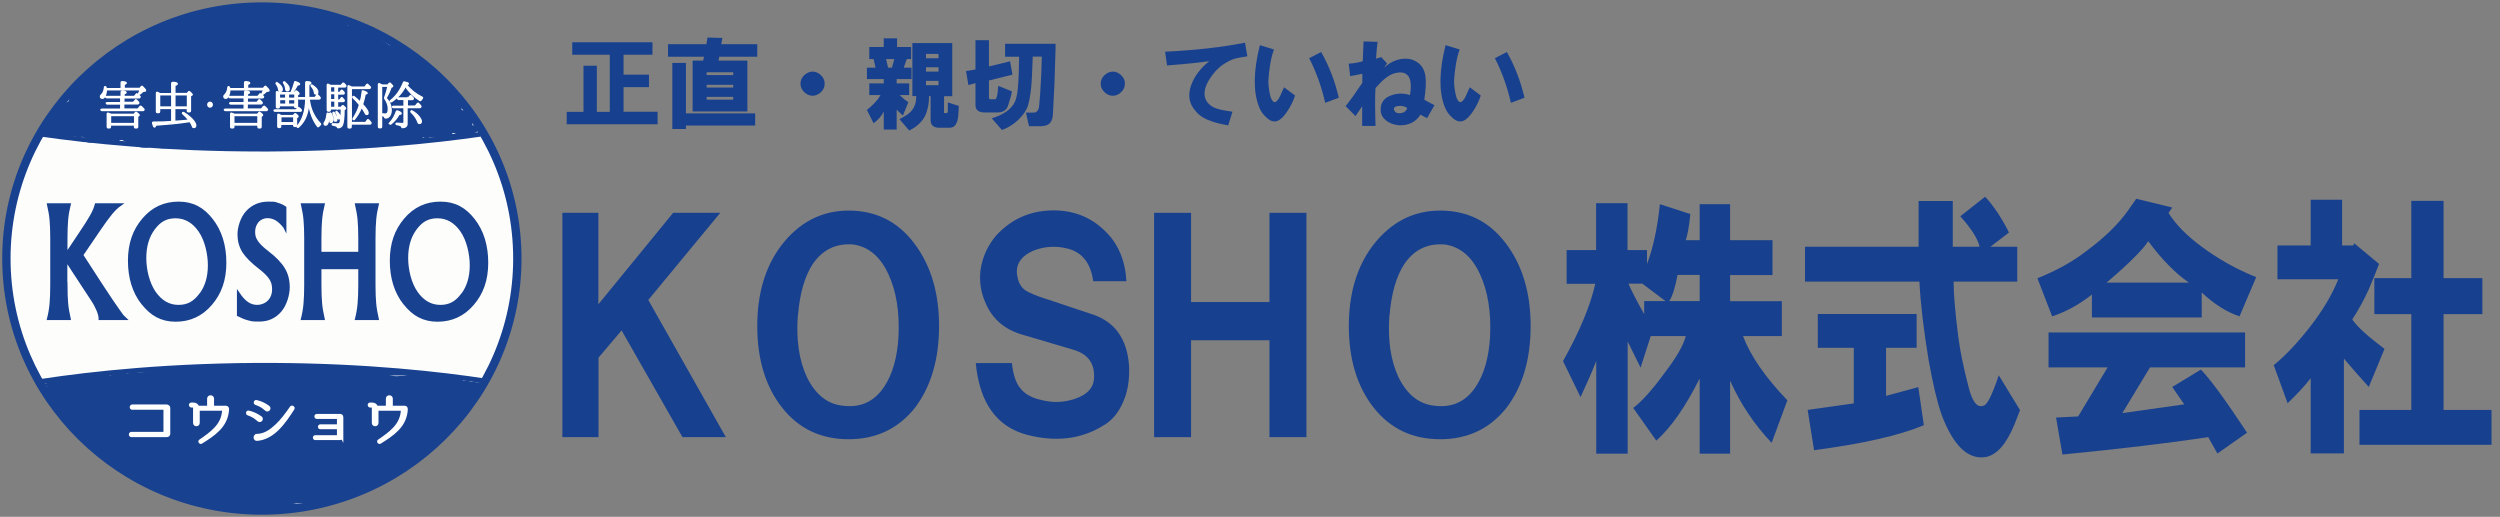 <?xml version="1.0" encoding="UTF-8"?> <svg xmlns="http://www.w3.org/2000/svg" id="_レイヤー_1" data-name="レイヤー_1" version="1.1" viewBox="0 0 1798.6 371.8"><rect x="0" y="0" width="1798.6" height="371.8" fill="#808080" stroke="none"/><defs><style> .st0, .st1, .st2 { fill: #fff; } .st0, .st3, .st2 { stroke-miterlimit: 10; } .st0, .st2 { stroke: #fff; } .st4 { fill: #17408f; } .st5 { fill: #fdfdfc; } .st6, .st3 { fill: #184190; } .st3 { stroke: #184190; stroke-width: 2.1px; } .st2 { stroke-width: 2px; } </style></defs><path class="st6" d="M-237.3-29.6h.8"></path><g><g><path class="st5" d="M372.2,186c0,100.1-82.3,181.3-183.8,181.3S4.6,286.2,4.6,186,86.9,4.7,188.4,4.7s183.8,81.2,183.8,181.3Z"></path><path class="st6" d="M188.4,370.3C85.4,370.3,1.6,287.6,1.6,186S85.4,1.7,188.4,1.7s186.8,82.7,186.8,184.3-83.8,184.3-186.8,184.3ZM188.4,7.7C88.7,7.7,7.6,87.7,7.6,186s81.1,178.3,180.8,178.3,180.8-80,180.8-178.3S288.1,7.7,188.4,7.7Z"></path></g><g><path class="st5" d="M30,96.6c26.1,3.8,84.6,11.1,163.3,10.7,72.5-.3,126.3-7,152.2-10.7"></path><path class="st6" d="M187.7,109c-69.3,0-124-5.8-158-10.7l.5-3.4c34.8,5.1,91.4,11,163.1,10.7,66.8-.3,119.5-6,152-10.7l.5,3.4c-32.6,4.7-85.4,10.4-152.4,10.7-1.9,0-3.7,0-5.6,0Z"></path></g><g><path class="st5" d="M30,274.3c26.5-4,85.9-11.8,165.9-11.4,73.6.3,128.3,7.4,154.6,11.4"></path><path class="st6" d="M350.2,276.1c-33-5-86.5-11.1-154.3-11.4-72.8-.3-130.2,6-165.6,11.4l-.5-3.5c35.5-5.4,93.1-11.8,166.2-11.5,68.1.3,121.8,6.4,154.9,11.5l-.5,3.5Z"></path></g><path class="st6" d="M332.4,79.2c-.2,0-.3,0-.5,0-.6-.5-1.3-1-2-1.3-7.6-3.6-10.9-8.8-15-16.6-3.9-7.4-8.5-13.3-14.4-18.8-3.4-3.2-7.4-2.6-10.3-.3-.7-.9-1.4-1.8-2.1-2.6-4.4-5.2-9.8-8.5-15.2-11.9,0-4.4-2.6-8.8-7.6-8.8s-2.3.3-3.2.7c-3.1-2.1-6.5-1.4-9,.6C225.4.6,186.2,2.8,155.7,9.4c-19.3,4.1-38.8,10.1-56.8,18.9-9.6,4.7-18.3,10.8-26.7,17.8-6.7,5.6-16.5,11.2-16.8,21.6,0,.7,0,1.4.2,2-3.8,2.2-7.7,4.1-11.8,5.6-1.3.5-2.3,1.2-3.1,2-8.3,2-7.7,17.7,1.8,17.7s1,0,1.5-.2c.5,0,1,.2,1.5.2h10.2c1.2,2.4,3.4,4.1,6.5,4.1s.4,0,.6,0c7.8,0,17.4-1.6,24.7,1.5,6.2,2.6,11.3,6.3,18.2,5.6,2-.2,3.5-1,4.7-2.3,1.3,1.6,3.1,2.7,5.6,2.7h111.8c2.7,0,4.7-1.3,6-3.2,1,.3,2.1.3,3.2,0,1,.6,2.1,1,3.4,1.1,4.3.3,8.5-.4,12.6-1.5,1.1,0,2.1-.3,3.2-.9,2-.6,4-1.2,6-1.7,2.5,2.9,6.2,3.1,9.6,1.4,3.3-1.6,7.5-.8,10.9-.7,4.2.1,8.4-.2,12.4-1.6.6-.2,1.1-.4,1.5-.7,1.1.6,2.2.9,3.5.9h1.2c1.1,0,2.1-.2,3-.8.5-.2.9-.4,1.3-.7,1,.5,2.1.8,3.4.8s.6,0,.9,0c.3,0,.6,0,.9,0,1.4,0,2.7-.4,3.7-1,1.2,1,2.8,1.7,4.7,1.7,3.3,0,5.6-1.9,6.7-4.5.8.3,1.6.5,2.3.6,1.1.8,2.5,1.3,4.1,1.3,10.2,0,10.2-17.9,0-17.9Z"></path><path class="st6" d="M336.9,274.7c-2.4,0-4.2.9-5.5,2.2-1.3-1.3-3.1-2.2-5.5-2.2s-1.9.1-2.7.4c-1.1-.6-2.4-1-4-1s-1.3,0-1.9.2c-1-2.8-3.4-5.1-7.3-5.1s-5.3,1.5-6.5,3.5c-.2,0-.4-.1-.7-.2-3.6-.8-7.2-.8-10.9-1-5.8-.3-11.4-1.4-17-2.9-1.2-1.2-2.9-2-5-2.2-2-.2-3.9-.3-5.9-.5-2.7-.2-4.8.9-6.1,2.6-2.2-.6-4.5-1-6.8-1.3-6.7-.7-13.6-.5-20.3-.6-15.3-.2-30.6-.2-46-.2-30.1.1-60.2.8-90.3,1.8-1.3,0-2.4.3-3.4.8-1.3-1.1-3-1.8-5.1-1.8-3.7,0-6,2-7.1,4.7-.8-.3-1.7-.4-2.6-.4s-.8,0-1.2,0c-.4,0-.8,0-1.2,0-.6,0-1.3,0-1.8.2-.6-.1-1.2-.2-1.8-.2-1.5,0-2.7.3-3.8.9-1.2-.9-2.8-1.5-4.7-1.5s-3.9.7-5.2,1.9c-1.3-1.1-3-1.9-5.2-1.9s-3.2.5-4.4,1.3c-3.4-.4-6.9.4-9.6,2.4-6.5,2.7-6.1,13.7,1.2,15.3,0,1.4.3,2.8,1.2,4.3,14,23.1,34.7,38.7,59.7,47.8,29,10.6,58.7,18.1,89.6,19.8,27.7,1.5,58.7.7,83.7-12.9,11.5-6.3,22.3-14.8,32.6-22.9,11.4-8.9,21.6-18.7,30-30.6,1.2-1.6,1.6-3.3,1.4-4.7,10.2-.1,10.1-16.1-.1-16.1Z"></path><g><path class="st0" d="M87.2,63.6v-4.2c0-.4.2-.6.6-.6,2,.1,3,.4,3,.9s-.5.6-1.5,1v2.9h11.4l1-1.3c.3-.3.6-.3.8,0,1.5,1.4,2.2,2.3,2.2,2.8s-.2.4-.5.4l-1.3.2c-.7.7-1.4,1.3-2.2,1.9-.3.2-.5.2-.8,0-.2-.2-.3-.4,0-.7.4-.7.7-1.5.9-2.3h-24.3c0,1.7-.3,3-.8,4.2-.6,1.2-1.2,1.9-2,1.9s-1.4-.4-1.4-1.2.3-.8.8-1.4c1.2-1.2,1.9-3,2.1-5.2,0-.4.3-.6.6-.5.3,0,.4.2.5.6v.8h10.8ZM87.2,70.3h-10.4c-.3,0-.6-.1-.7-.4-.1-.3.1-.5.6-.5h10.5v-3.2c0-.4.2-.6.6-.6,1.9.1,2.9.4,2.9.9s-.5.6-1.5,1v1.9h7.5l1.4-1.7c.2-.3.5-.3.8,0,.6.5,1.2,1,1.7,1.6.3.2.3.5,0,.8-.1.1-.3.3-.6.3h-10.9v3.3h6.9l1.4-1.7c.2-.3.5-.3.8,0,.6.6,1.1,1.1,1.5,1.6.2.3.2.5,0,.8-.1.2-.3.3-.6.3h-10.1v3.8h10.2l1.6-1.9c.3-.3.5-.3.8,0,.6.6,1.2,1.2,1.8,1.8.3.3.3.5.1.8-.1.2-.3.3-.6.3h-29.5c-.3,0-.5-.1-.7-.4-.2-.3,0-.5.5-.5h13.7v-3.8h-9.7c-.3,0-.6-.1-.7-.4-.1-.3.1-.5.5-.5h9.9v-3.3ZM96.5,82.2l1-1.2c.2-.3.5-.3.8,0,1.2.9,1.8,1.5,1.8,1.8s-.1.3-.3.4l-.8.6v7.6c0,.4-.2.6-.6.6h-1c-.4,0-.6-.2-.6-.6v-1.5h-17.4v1.5c0,.4-.2.6-.6.6h-1c-.4,0-.6-.2-.6-.6v-9.5c0-.4.3-.6.7-.4.6.2,1.3.5,2.1.8h16.5ZM79.5,83.1v5.8h17.4v-5.8h-17.4Z"></path><path class="st0" d="M123.6,67.3v-7.4c0-.4.2-.6.6-.6,2.2,0,3.3.4,3.3,1s-.6.7-1.7,1.1v5.9h8.8l1.1-1.2c.2-.3.5-.3.8,0,1.2,1,1.8,1.7,1.8,1.9s-.1.3-.3.4l-1,.6v10.8c0,.4-.2.6-.6.6h-1c-.4,0-.6-.2-.6-.6v-1.8h-9.1v9.3c3-.2,6.4-.4,10.2-.8-1.1-1.5-2.6-3.1-4.4-4.7-.3-.2-.3-.5,0-.8.1-.1.4-.1.7,0,3.1,1.9,5.5,3.9,7.1,6,1,1.3,1.5,2.4,1.5,3.3s-.4,1.4-1.3,1.4-.8-.3-1-.8c-.4-1.1-1-2.2-1.8-3.5l-1.3.2c-7.7,1.2-15.5,1.8-23.4,2.4-.3.9-.5,1.4-.8,1.4-.5,0-.9-1-1.4-2.8,0-.4.1-.7.6-.7,4.7,0,8.4-.1,11.1-.3l2.1-.2v-9.4h-8.8v2.4c0,.4-.2.6-.6.6h-1c-.4,0-.6-.2-.6-.6v-13.5c0-.4.3-.6.7-.4.6.3,1.2.6,1.8.9h8.5ZM123.6,68.2h-8.8v8.8h8.8v-8.8ZM125.8,68.2v8.8h9.1v-8.8h-9.1Z"></path><path class="st0" d="M176,63.6v-4.2c0-.4.2-.6.6-.6,2,.1,3,.4,3,.9s-.5.6-1.5,1v2.9h11.4l1-1.3c.3-.3.6-.3.8,0,1.5,1.4,2.2,2.3,2.2,2.8s-.2.4-.5.4l-1.3.2c-.7.7-1.4,1.3-2.2,1.9-.3.2-.5.2-.8,0-.2-.2-.3-.4,0-.7.4-.7.7-1.5.9-2.3h-24.3c0,1.7-.3,3-.8,4.2-.6,1.2-1.2,1.9-2,1.9s-1.4-.4-1.4-1.2.3-.8.8-1.4c1.2-1.2,1.9-3,2.1-5.2,0-.4.3-.6.6-.5.3,0,.4.2.5.6v.8h10.8ZM176,70.3h-10.4c-.3,0-.6-.1-.7-.4-.1-.3.1-.5.6-.5h10.5v-3.2c0-.4.2-.6.6-.6,1.9.1,2.9.4,2.9.9s-.5.6-1.5,1v1.9h7.5l1.4-1.7c.2-.3.5-.3.8,0,.6.5,1.2,1,1.7,1.6.3.2.3.5,0,.8-.1.1-.3.3-.6.3h-10.9v3.3h6.9l1.4-1.7c.2-.3.5-.3.8,0,.6.6,1.1,1.1,1.5,1.6.2.3.2.5,0,.8-.1.2-.3.3-.6.3h-10.1v3.8h10.2l1.6-1.9c.3-.3.5-.3.8,0,.6.6,1.2,1.2,1.8,1.8.3.3.3.5.1.8-.1.2-.3.3-.6.3h-29.5c-.3,0-.5-.1-.7-.4-.2-.3,0-.5.5-.5h13.7v-3.8h-9.7c-.3,0-.6-.1-.7-.4-.1-.3.1-.5.5-.5h9.9v-3.3ZM185.3,82.2l1-1.2c.2-.3.5-.3.8,0,1.2.9,1.8,1.5,1.8,1.8s-.1.3-.3.4l-.8.6v7.6c0,.4-.2.6-.6.6h-1c-.4,0-.6-.2-.6-.6v-1.5h-17.4v1.5c0,.4-.2.6-.6.6h-1c-.4,0-.6-.2-.6-.6v-9.5c0-.4.3-.6.7-.4.6.2,1.3.5,2.1.8h16.5ZM168.2,83.1v5.8h17.4v-5.8h-17.4Z"></path><path class="st0" d="M213.1,79l1.3-1.4c.3-.3.5-.3.8,0,.5.4,1,.8,1.4,1.3.2.3.3.5.1.8-.1.2-.3.3-.6.3h-18.2c-.3,0-.6-.1-.7-.4-.1-.3.1-.5.6-.5h15.3ZM199.5,59.6c2.3,1.6,3.5,3.1,3.5,4.6s-.4,1.5-1.4,1.5-.9-.5-1.1-1.4c-.2-1.4-.8-2.7-1.7-3.9-.3-.3-.3-.6,0-.7s.4-.2.7,0ZM209.4,66.6c1-2.2,1.9-4.7,2.6-7.4,0-.4.3-.5.7-.4,1.8.7,2.8,1.2,2.8,1.7s-.5.5-1.6.6c-1,2.1-2.2,3.9-3.5,5.5h1.5l.8-1c.2-.3.5-.3.8,0,1.1.8,1.6,1.4,1.6,1.7s-.1.3-.3.4l-.8.5v8.5c0,.4-.2.6-.6.6h-.8c-.4,0-.6-.2-.6-.6v-.7h-11.1v1c0,.4-.2.6-.6.6h-.8c-.4,0-.6-.2-.6-.6v-10.6c0-.4.3-.6.7-.4h-.3c.7.1,1.2.4,1.8.7h8.2ZM211.1,83l.9-1c.3-.3.5-.3.8,0,1.1.8,1.6,1.4,1.6,1.8s0,.3-.3.4l-.8.5v5.6c0,.4-.2.6-.6.6h-.8c-.4,0-.6-.2-.6-.6v-.9h-9.4v1.7c0,.4-.2.6-.6.6h-.8c-.4,0-.6-.2-.6-.6v-8.4c0-.4.3-.6.7-.4.4.2,1,.5,1.5.8,0,0,.2,0,.3.1h8.7ZM205.6,67.5h-4.6v3.2h4.6v-3.2ZM201.1,75h4.6v-3.4h-4.6v3.4ZM202,83.9v4.4h9.4v-4.4h-9.4ZM204.8,59.1c2.1,1.7,3.2,3.2,3.2,4.6s-.4,1.6-1.3,1.6-1-.4-1.1-1.3c-.1-1.4-.6-2.9-1.5-4.3-.2-.3-.2-.5,0-.7s.4-.1.7,0ZM212.2,70.7v-3.2h-4.7v3.2h4.7ZM212.2,71.6h-4.7v3.4h4.7v-3.4ZM222.1,73.9c-.2,3.3-.7,6.2-1.6,8.9-1.1,3.3-3,6.2-5.8,8.7-.3.2-.6.2-.8,0-.2-.2-.1-.4,0-.7,3.9-4.6,6-11.1,6.1-19.6h-4.7c-.3,0-.6-.1-.7-.4-.1-.3.1-.5.6-.5h4.8v-10.9c0-.4.2-.6.6-.6,2,0,3,.4,3,.9s-.5.7-1.5,1.1v9.4h4.5l1.3-1.7c.3-.3.5-.4.8,0,.6.5,1,1,1.5,1.6.2.3.2.5,0,.8-.1.2-.3.3-.6.3h-7.2l.2,1.4c.9,6.3,3.5,11.8,7.9,16.4.3.3.2.6-.1.8-.4.3-.8.7-1.1,1.1-.3.3-.6.4-.8,0-3.5-4.5-5.4-10.1-6.5-16.6v-.2ZM224.6,61.3c2.7,1.7,4,3.3,4,4.9s-.4,1.4-1.3,1.4-1-.4-1.1-1.3c-.2-1.4-.9-2.8-2.2-4.3-.2-.3-.3-.5-.1-.7.1-.2.4-.2.7,0Z"></path><path class="st0" d="M236.4,82c0,.9.1,1.7.1,2.3,0,2-.3,3.6-.8,4.6-.4.7-.8,1.1-1.3,1.1-.8,0-1.2-.3-1.2-1s.1-.6.4-1c1-1.7,1.5-3.6,1.7-6,0-.4.2-.6.5-.6.3,0,.4.2.5.6ZM243,77.3h2.4l.8-1.1c.3-.3.6-.3.8,0,1.1.8,1.6,1.5,1.6,1.8s-.1.3-.3.4l-.8.5c0,5.7-.5,9.4-1.2,11.1-.6,1.1-1.5,1.8-2.9,1.9-.4,0-.5-.1-.7-.5-.1-.4-.5-.7-1-.9-.4-.1-1.1-.3-2.1-.5-.4,0-.6-.3-.6-.6s.2-.4.6-.3c1.1.1,2.3.1,3.4.1s1.5-.4,1.8-1.4c.5-2,.8-5.2.8-9.5h-8v1c0,.4-.2.6-.6.6h-.9c-.4,0-.6-.2-.6-.6v-18.2c0-.4.3-.6.7-.4.5.2,1,.5,1.6.8h7.6l1.2-1.5c.2-.3.5-.3.8,0,.4.4.9.9,1.3,1.4.2.3.2.5,0,.8-.1.2-.3.3-.6.3h-5.3v4.1h1.6l1.1-1.5c.2-.3.5-.3.8,0,.4.4.8.9,1.2,1.4.2.3.2.5,0,.8,0,.2-.3.3-.6.3h-4.1v4.4h1.6l1.1-1.5c.2-.3.5-.4.8,0,.3.4.7.9,1.2,1.4.2.3.3.6,0,.8-.1.2-.3.3-.6.3h-4.1v4.7ZM238.3,81.8c.8,1.7,1.1,3.2,1.1,4.4s-.4,1.9-1.2,1.9-.8-.3-.8-.8c0,0,0-.1,0-.3v-.4c0-.6.1-1.2.1-1.8,0-.9-.1-1.8-.3-2.8,0-.4,0-.6.3-.7.3,0,.5,0,.7.4ZM237.7,66.4h3.3v-4.1h-3.3v4.1ZM241,67.3h-3.3v4.4h3.3v-4.4ZM241,77.3v-4.7h-3.3v4.7h3.3ZM240.4,81.2c1.2,1.7,1.9,3.3,1.9,4.7s-.4,1.2-1.1,1.2-.7-.4-.7-1.3c0-1.5-.4-2.9-.9-4.3-.1-.3,0-.6.2-.7.2-.1.5,0,.7.3ZM242.4,80.4c1.5,1.4,2.3,2.7,2.3,4s-.3,1.1-.9,1.1-.7-.4-.8-1.1c0-1.1-.5-2.2-1.2-3.4-.2-.3-.2-.6,0-.7.2-.1.4,0,.7.2ZM252.7,63.5v24.7h10.3l1.4-1.9c.2-.3.5-.3.8,0,.6.6,1.1,1.2,1.6,1.8.2.3.2.5,0,.8-.1.3-.3.3-.7.3h-13.5v2.2c0,.4-.2.6-.6.6h-1c-.4,0-.6-.2-.6-.6v-29.2c0-.4.3-.6.7-.4.6.3,1.2.6,1.9.9h9.5l1.3-1.8c.2-.3.5-.4.8-.1.5.5,1.1,1.1,1.7,1.7.2.3.3.5,0,.8-.1.2-.3.3-.6.3h-13.1ZM260.8,65.9c0-.4.3-.6.7-.4,1.8.6,2.6,1.1,2.6,1.5s-.5.5-1.4.6c-.5,2.6-1.1,5.1-1.9,7.5,2.7,2.9,4,4.9,4,6s-.3,1.2-1,1.2-.8-.4-1.3-1.4c-.5-1-1.3-2.3-2.4-3.8-1.3,3.3-3.1,6.3-5.2,8.8-.3.3-.5.3-.8,0-.2-.2-.2-.4,0-.7,1.9-2.9,3.5-6,4.4-9.3,0-.3.1-.4.1-.4s0,0,0-.1,0,0,0-.1c-1.5-1.9-3-3.5-4.6-5-.3-.3-.3-.6,0-.8.1-.2.4-.1.7,0,1.6,1.3,3.1,2.6,4.5,4,.6-2,1.1-4.6,1.5-7.7Z"></path><path class="st0" d="M274.5,91.3c0,.4-.2.6-.6.6h-1c-.4,0-.6-.2-.6-.6v-30.6c0-.4.3-.6.7-.4.6.3,1.2.6,1.8.9h4.2l1-1.2c.3-.3.6-.3.8,0,1.1,1.1,1.7,1.7,1.7,2s-.1.3-.4.4l-.8.4c-.9,2.7-2.1,5.3-3.6,7.8,2.5,2.5,3.7,5.4,3.7,8.6s-1.3,5.5-3.9,5.7c-.4,0-.5-.1-.7-.5-.2-.7-1-1.2-2.3-1.5v8.5ZM274.5,81.9c1,.1,1.8.2,2.5.2,1.1,0,1.8-.5,2.1-1.4.2-.7.3-1.5.3-2.5,0-2.3-.8-4.8-2.5-7.2-.2-.2-.2-.5-.1-.8,1-2.8,1.8-5.5,2.4-8.2h-4.7v19.9ZM280.4,88.5c2.1-2.3,3.7-5.1,4.8-8.3.1-.3.4-.5.8-.3,1.7.6,2.6,1.1,2.6,1.7s-.5.5-1.5.6c-1.5,2.8-3.5,5.1-5.9,7-.3.2-.6.2-.7,0-.2-.2-.2-.4,0-.7ZM292.3,60.9c3,3.8,6.8,6.8,11.4,9.1.4.1.4.4.1.8-.4.4-.6.8-.9,1.2-.2.4-.4.4-.8.3-4.4-2.8-7.9-6.2-10.4-10.3-2.3,4.7-5.8,8.4-10.1,11.2-.3.2-.6.1-.8-.1-.2-.3-.1-.5.2-.7,4-3.1,7.1-7.5,9.3-13,.1-.4.4-.5.7-.4,1.9.4,2.8.8,2.8,1.2s-.5.5-1.5.7h0ZM293,71.4v5h5.8l1.5-1.9c.3-.3.6-.4.8,0,.5.5,1.1,1,1.6,1.7.2.2.2.5,0,.8-.1.3-.3.4-.7.4h-9.2v11.7c0,1.7-1.1,2.6-3.2,2.7-.3,0-.5-.1-.6-.5-.1-.4-.3-.7-.7-.9-.5-.3-1.5-.6-2.8-.8-.4,0-.6-.3-.6-.6s.2-.4.6-.3c1.5.1,2.9.2,3.9.2s1.3-.3,1.3-1v-10.5h-7.6c-.3,0-.6-.1-.7-.4-.1-.3,0-.5.5-.5h7.8v-5h-3.9c-.3,0-.6-.1-.7-.5,0-.3.1-.5.6-.5h7.1l1.2-1.5c.3-.3.6-.3.8,0,.6.5,1,1,1.4,1.5.2.3.2.5,0,.8-.1.2-.3.3-.6.3h-3.7ZM296.4,79.8c2.2,1.2,4,2.7,5.4,4.6.8,1.1,1.3,2.1,1.3,2.9s-.4,1.5-1.2,1.5-1-.3-1.2-.9c-.9-2.6-2.5-5-4.9-7.2-.3-.3-.3-.5-.1-.7.2-.2.4-.2.7,0Z"></path></g><g><path class="st2" d="M120.1,292.1c.8,0,1.4.6,1.4,1.4v18.6c0,.8-.6,1.4-1.7,1.4h-25.2c-1.2,0-1.2-1.8,0-1.8h23.5c.3,0,.5-.2.5-.5v-16.8c0-.3-.2-.6-.5-.6h-22.9c-1.2,0-1.1-1.8,0-1.8h24.8Z"></path><path class="st2" d="M163.8,294.3h0c-.2,5.5-2.4,10.5-6.4,14.6-3.7,3.8-8.1,6.6-12.6,9.4-.8.5-1.6-.7-.8-1.2,3.9-2.7,7.9-5.4,11.2-9,3.5-3.8,5.4-8.1,5.6-13.1,0-.3-.2-.5-.5-.5h-17.4c-.1,0-.2,0-.2.2v9.6c0,1.8-2.8,1.8-2.8,0v-10.8c0-.7-.6-1.3-1.3-1.3h-.9c-1,0-1.1-1.6,0-1.6h1.2c1.7,0,2.9.7,3.4,2.1,0,0,.1.2.2.2h7.3c.1,0,.2,0,.2-.2v-5.9c0-1.9,3-1.9,3,0v5.9c0,.1,0,.2.2.2h8.8c.3,0,.6,0,.6,0,.7,0,1.3.7,1.2,1.5Z"></path><path class="st2" d="M187.6,300.4c1.3,1-.2,3-1.5,2-1-.7-1.8-1.6-2.9-2.3-1.5-.9-3-1.7-4.7-2.2-.9-.3-.6-1.8.4-1.5,3.2.7,6,2.1,8.7,4ZM184.7,313.2c5.7-.2,9.9-3.1,14-6.9,4.2-3.9,7.5-8.5,10.8-13.2.6-.8,1.9,0,1.4.9-6,9.3-13.8,21.2-26,22.2-1.8.2-2-2.9-.2-2.9h0ZM193.1,292.8c1.3.9-.2,3-1.5,2-1-.7-1.8-1.6-2.9-2.3-1.5-.9-3-1.6-4.7-2.2-.9-.3-.5-1.8.5-1.5,3.2.7,6,2.1,8.6,4Z"></path><path class="st2" d="M245.9,314.3c0,.7-.6,1.3-1.2,1.3h-17.9c-1,0-1-1.5,0-1.5h16.5s.1,0,.1-.1v-6.1s0-.1-.1-.1h-12.9c-1,0-.9-1.5,0-1.5h12.9s.1,0,.1-.1v-5.7c0,0,0-.1-.1-.1h-15.3c-1.1,0-1.1-1.6,0-1.6h16.6c.7,0,1.4.3,1.4,1.3v14.4Z"></path><path class="st2" d="M292.4,294.3h0c-.2,5.5-2.4,10.5-6.4,14.6-3.7,3.8-8.1,6.6-12.6,9.4-.8.5-1.6-.7-.8-1.2,3.9-2.7,7.9-5.4,11.2-9,3.5-3.8,5.4-8.1,5.6-13.1,0-.3-.2-.5-.5-.5h-17.4c-.1,0-.2,0-.2.2v9.6c0,1.8-2.8,1.8-2.8,0v-10.8c0-.7-.6-1.3-1.3-1.3h-.9c-1,0-1.1-1.6,0-1.6h1.2c1.7,0,2.9.7,3.4,2.1,0,0,.1.2.2.2h7.3c.1,0,.2,0,.2-.2v-5.9c0-1.9,3-1.9,3,0v5.9c0,.1,0,.2.2.2h8.8c.3,0,.6,0,.6,0,.7,0,1.3.7,1.2,1.5Z"></path></g><g><path class="st3" d="M47.5,205.4c0,5.2.2,9.5.5,13,.3,3.5,1,7.1,1.8,10.8h-14.9c.9-3.6,1.5-7.2,1.8-10.7s.5-7.8.5-13.1v-34.4c0-5.1-.2-9.4-.5-12.9-.3-3.5-1-7.1-1.8-10.8h14.9c-.9,3.7-1.5,7.2-1.8,10.7-.3,3.5-.5,7.8-.5,13v12.4h0l9.8-14.7c3.8-5.6,6.6-10,8.4-13.2,1.8-3.1,2.9-5.9,3.5-8.2h17c-2,1.4-4.1,3.4-6.4,6.2-2.3,2.8-5.4,7-9.3,12.8l-11.7,17.2,14.2,21.9c5.5,8.4,9.5,14.3,12,17.8,2.4,3.5,4,5.5,4.6,6h-17.6c0-1.5-.5-3.5-1.5-6-1-2.4-2.3-4.9-3.9-7.3l-19.2-29.3h0v18.9Z"></path><path class="st3" d="M102.6,218.2c-6.3-8.1-9.5-18.3-9.5-30.6s3.4-21.8,10.1-29.7c6.7-7.9,15.1-11.8,25.3-11.8s17.5,4.1,23.8,12.2c6.3,8.1,9.5,18.4,9.5,30.7s-3.4,21.8-10.1,29.6c-6.7,7.9-15.2,11.8-25.3,11.8s-17.4-4.1-23.7-12.2ZM144.3,212c4.2-5.6,6.3-12.7,6.3-21.1s-2.3-18.4-6.9-25-10.4-9.9-17.4-9.9-11.6,2.8-15.8,8.4c-4.2,5.6-6.3,12.7-6.3,21.2s2.3,18.3,6.9,24.9c4.6,6.6,10.4,9.9,17.3,9.9s11.6-2.8,15.8-8.4Z"></path><path class="st3" d="M204.9,163.4c-2-2.6-4-4.5-6-5.7-2-1.2-4.2-1.8-6.6-1.8s-5.1,1-7,3.1c-1.8,2.1-2.8,4.7-2.8,7.8s.7,5,2.2,7.2c1.4,2.1,3.9,4.6,7.6,7.4,5.6,4.3,9.5,8.4,11.7,12.1,2.3,3.8,3.4,8.1,3.4,13.2s-2,12.4-5.9,16.9-8.9,6.7-14.9,6.7-5.5-.3-7.7-.8c-2.1-.5-4.6-1.5-7.4-2.9v-15.3c2.1,3.1,4.2,5.4,6.4,6.9,2.2,1.5,4.6,2.2,7.3,2.2s6.1-1.2,8.3-3.5,3.3-5.2,3.3-8.7-.7-5.7-2.2-8c-1.5-2.3-4.1-4.9-7.9-7.8-5.4-4.2-9.3-8.1-11.5-11.6-2.2-3.6-3.3-7.7-3.3-12.3s2-11.7,6-16c4-4.3,9.1-6.4,15.2-6.4s4.6.3,6.5.8c1.9.5,3.7,1.3,5.4,2.5v14.2Z"></path><path class="st3" d="M219.9,205.4v-34.4c0-5.1-.2-9.4-.5-12.9-.3-3.5-1-7.1-1.8-10.8h14.9c-.9,3.7-1.5,7.2-1.8,10.7-.3,3.5-.5,7.8-.5,13v11.2h28.6v-11.2c0-5.1-.2-9.4-.5-12.9-.3-3.5-1-7.1-1.8-10.8h14.9c-.9,3.7-1.5,7.2-1.8,10.7-.3,3.5-.5,7.8-.5,13v34.4c0,5.2.2,9.5.5,13,.3,3.5,1,7.1,1.8,10.8h-14.9c.9-3.6,1.5-7.2,1.8-10.7.3-3.5.5-7.8.5-13.1v-12.8h-28.6v12.8c0,5.2.2,9.5.5,13,.3,3.5,1,7.1,1.8,10.8h-14.9c.9-3.6,1.5-7.2,1.8-10.7s.5-7.8.5-13.1Z"></path><path class="st3" d="M291,218.2c-6.3-8.1-9.5-18.3-9.5-30.6s3.4-21.8,10.1-29.7c6.7-7.9,15.1-11.8,25.3-11.8s17.5,4.1,23.8,12.2c6.3,8.1,9.5,18.4,9.5,30.7s-3.4,21.8-10.1,29.6c-6.7,7.9-15.2,11.8-25.3,11.8s-17.4-4.1-23.7-12.2ZM332.7,212c4.2-5.6,6.3-12.7,6.3-21.1s-2.3-18.4-6.9-25-10.4-9.9-17.4-9.9-11.6,2.8-15.8,8.4c-4.2,5.6-6.3,12.7-6.3,21.2s2.3,18.3,6.9,24.9c4.6,6.6,10.4,9.9,17.3,9.9s11.6-2.8,15.8-8.4Z"></path></g><path class="st1" d="M153.2,75.3c0,1.2-.9,2.2-2.1,2.2s-2.1-1-2.1-2.2.9-2.2,2.1-2.2,2.1,1,2.1,2.2Z"></path><path class="st6" d="M263.1,105.3c3.2,0,3.2-5,0-5s-3.2,5,0,5h0Z"></path><path class="st6" d="M260.3,104.2c3.2,0,3.2-5,0-5s-3.2,5,0,5h0Z"></path><path class="st6" d="M52.4,96.9c3.2,0,3.2-5,0-5s-3.2,5,0,5h0Z"></path><path class="st6" d="M288.9,45.9c3.2,0,3.2-5,0-5s-3.2,5,0,5h0Z"></path><path class="st6" d="M320.3,71.1c3.2,0,3.2-5,0-5s-3.2,5,0,5h0Z"></path><path class="st6" d="M325.8,73c-.6.1.5,0-.1,0s-.3,0-.5,0c-.2,0-.1,0,.2,0,0,0-.2,0-.3,0-.2,0-.3,0-.5-.1s-.6-.3-.1,0c-.1,0-.3-.1-.4-.2-.3-.2-.6-.4-.9-.6.5.3,0,0-.1-.1-.1-.1-.3-.2-.4-.3-.3-.3-.5-.5-.8-.8s-.2-.3-.3-.4c-.1-.1,0-.1,0,.1,0,0-.1-.2-.2-.2-.2-.3-.4-.6-.6-.9-1.7-2.6-3.3-5.5-6.2-7.1s-2.8-.3-3.4.9-.3,2.7.9,3.4.3.2.5.3.6.5.1,0c.3.2.6.5.8.8s.5.6.8.9-.1-.2,0,0,.2.3.3.5c.9,1.3,1.7,2.6,2.6,3.9,2.3,3.2,5.7,5.7,9.8,4.9s2.1-1.9,1.7-3.1-1.7-2-3.1-1.7h0Z"></path><path class="st6" d="M337.7,94.1c3.2,0,3.2-5,0-5s-3.2,5,0,5h0Z"></path><path class="st6" d="M54.6,72.2c3.2,0,3.2-5,0-5s-3.2,5,0,5h0Z"></path><path class="st6" d="M35.6,94.6c3.2,0,3.2-5,0-5s-3.2,5,0,5h0Z"></path><path class="st6" d="M44,96.9c3.2,0,3.2-5,0-5s-3.2,5,0,5h0Z"></path><path class="st6" d="M42.4,89.2l-2.1-.3c-1.2-.2-2.5.2-2.9,1.4s0,2.5,1,3.1c3.2,1.8,6.7,1.8,10.2,2.1s1,.1.6,0c.3,0,.7.1,1,.2.7.1,1.4.3,2,.6s1.8,1,2.3,1.8c.7,1.1,2.2,1.6,3.4.9s1.6-2.3.9-3.4c-1.8-2.9-5-4.3-8.3-4.8s-3.5-.3-5.2-.5-3.1-.4-4.4-1.2l-1.9,4.6,2.1.3c1.3.2,2.7-.3,3.1-1.7s-.4-2.9-1.7-3.1h0Z"></path><path class="st6" d="M83.8,102.5c3.2,0,3.2-5,0-5s-3.2,5,0,5h0Z"></path><path class="st6" d="M78.7,101.9c3.2,0,3.2-5,0-5s-3.2,5,0,5h0Z"></path><path class="st6" d="M74.3,100.8c3.2,0,3.2-5,0-5s-3.2,5,0,5h0Z"></path><path class="st6" d="M234.5,102.9c12.9-.6,25.8-.7,38.7-.4s3.2-4.9,0-5c-12.9-.3-25.8-.2-38.7.4s-3.2,5.1,0,5h0Z"></path><path class="st6" d="M282.2,101.4c3.2,0,3.2-5,0-5s-3.2,5,0,5h0Z"></path><path class="st6" d="M326.5,95.2c3.2,0,3.2-5,0-5s-3.2,5,0,5h0Z"></path><path class="st6" d="M339.3,95.2c3.2,0,3.2-5,0-5s-3.2,5,0,5h0Z"></path><path class="st6" d="M306.8,99.7c3.2,0,3.2-5,0-5s-3.2,5,0,5h0Z"></path><path class="st6" d="M295.1,101.4c3.2,0,3.2-5,0-5s-3.2,5,0,5h0Z"></path><path class="st6" d="M282.2,101.9c3.2,0,3.2-5,0-5s-3.2,5,0,5h0Z"></path><path class="st6" d="M279.9,99.7c3.2,0,3.2-5,0-5s-3.2,5,0,5h0Z"></path><path class="st6" d="M279.4,101.4c3.2,0,3.2-5,0-5s-3.2,5,0,5h0Z"></path><path class="st6" d="M58.1,73s0,0,0,0c0,0,0-.2,0-.2-.2-.6-.3-1.4-.5-2.7-.1-1.2-.3-2.2-.4-3.1-.1-.5-.2-.4-.3,0,0-.1,0-.3,0-.4-.1-.9-.3-1.4-.5-1.9,0-.7,0-1.4-.2-1.4s0,0,0,.1c0-.3-.2-.2-.3,0-.9-3.2-2.1-2.8-3-1.8-.6.7-1.2,1.6-1.8,3.1-.3.8-.6,1.8-.8,2.9-.2.9-.5,1.8-.5,3.5,0,.1,0,.2,0,.3-.1.4-.2.7-.4.9,0,0,0,.2,0,.3-.3.3-.2,2.9,0,2.9s0,0,0,0c0,0,0,0,0,0h.3c0,.4.1.7.2.7s0,0,0,0c.2,0,.5-.3.8.2.2.4.3,1,.6.9,0,0,.1-.2.1-.4,0,.3,0,.4.2.4h3.5c0,0,.1-.2.2-.5,0,0,0,0,0,0,0,0,0,.2.1.2.1,0,.3,0,.4-.2,0,0,0,0,0-.1,0,0,.1-.2.2-.3,0,.5.2.5.3.2.1-.3.2-.1.3-.1.1,0,.3,0,.4-.3,0,0,0,0,0-.1,0,0,0,.1.1.2h0s0,0,0-.1c0,0,0,0,0-.1,0,0,0,.1.1.1s0,0,0,0c0,0,0,0,0,0,0,0,0,0,.1-.2,0,.2,0,.3.1.3.1,0,.2-.3.2-.7,0,0,0,0,0,0,0,.1,0,.2.1.2.3,0,.3-2.9,0-2.9Z"></path><path class="st6" d="M73.1,95.6s0,0,0,0c0,0-.2,0-.3-.1-1.1-.4-1.6-.9-2.2-1.7-.6-.7-1.2-1.3-2.1-1.9-.5-.3-1.1-.3-1.5,0,0,0-.2-.2-.3-.3-.6-.5-1.4-.8-2.2-1.2,0-.4-.4-.9-1.1-.9s-.3,0-.5,0c-.4-.2-.9-.1-1.3,0-4-2-9.7-1.7-14.1-1.1-2.8.4-5.6,1-8.2,1.9-1.4.5-2.7,1.1-3.9,1.8-1,.6-2.4,1.1-2.4,2.2,0,0,0,.1,0,.2-.5.2-1.1.4-1.7.6-.2,0-.3.1-.4.2-1.2.2-1.1,1.8.3,1.8s.1,0,.2,0c0,0,.1,0,.2,0h1.5c.2.2.5.4.9.4s0,0,0,0c1.1,0,2.5-.2,3.6.1.9.3,1.6.6,2.6.6.3,0,.5-.1.7-.2.2.2.5.3.8.3h16.2c.4,0,.7-.1.9-.3.1,0,.3,0,.5,0,.1,0,.3,0,.5.1.6,0,1.2,0,1.8-.1.2,0,.3,0,.5,0,.3,0,.6-.1.9-.2.4.3.9.3,1.4.1.5-.2,1.1,0,1.6,0,.6,0,1.2,0,1.8-.2,0,0,.2,0,.2,0,.2,0,.3,0,.5,0h.2c.2,0,.3,0,.4,0,0,0,.1,0,.2,0,.1,0,.3,0,.5,0s0,0,.1,0c0,0,0,0,.1,0,.2,0,.4,0,.5-.1.2.1.4.2.7.2.5,0,.8-.2,1-.5.1,0,.2,0,.3,0,.2,0,.4.1.6.1,1.5,0,1.5-1.8,0-1.8Z"></path><path class="st6" d="M81,100.6s0,0,0,0c0,0,0,0-.2,0-.6-.3-.8-.6-1.1-1.2-.3-.5-.6-1-1.1-1.4-.3-.2-.6-.2-.8,0,0,0-.1-.1-.2-.2-.3-.4-.7-.6-1.1-.9,0-.3-.2-.6-.6-.6s-.2,0-.2,0c-.2-.2-.5-.1-.7,0-2.1-1.4-5-1.3-7.2-.8-1.4.3-2.9.7-4.2,1.4-.7.3-1.4.8-2,1.3-.5.4-1.2.8-1.2,1.6,0,0,0,.1,0,.2-.3.2-.6.3-.9.4,0,0-.2,0-.2.1-.6.1-.6,1.3.1,1.3s0,0,.1,0c0,0,0,0,.1,0h.8c0,.2.2.3.5.3s0,0,0,0c.6,0,1.3-.1,1.8.1.5.2.8.5,1.3.4.1,0,.3,0,.4-.2,0,.1.2.2.4.2h8.3c.2,0,.4,0,.4-.2,0,0,.2,0,.2,0,0,0,.2,0,.3,0,.3,0,.6,0,.9-.1,0,0,.2,0,.2,0,.1,0,.3,0,.4-.1.2.2.5.2.7.1.2-.1.6,0,.8,0,.3,0,.6,0,.9-.1,0,0,0,0,.1,0,0,0,.2,0,.3,0h0c0,0,.2,0,.2,0,0,0,0,0,0,0,0,0,.2,0,.3,0s0,0,0,0c0,0,0,0,0,0,.1,0,.2,0,.3,0,0,0,.2.1.3.1.2,0,.4-.1.5-.3,0,0,.1,0,.2,0,0,0,.2,0,.3,0,.8,0,.8-1.3,0-1.3Z"></path><path class="st6" d="M94.8,98.6s0,0,0,0c0,0-.1,0-.2,0-.7.1-1,.3-1.4.6-.4.3-.8.5-1.3.7-.3.1-.7,0-.9,0,0,0-.1,0-.2,0-.4.2-.9.3-1.4.4,0,.2-.2.3-.7.3s-.2,0-.3,0c-.3,0-.6,0-.8,0-2.5.7-6.1.6-8.9.4-1.8-.2-3.6-.4-5.2-.7-.9-.2-1.7-.4-2.4-.7-.6-.2-1.5-.4-1.5-.8,0,0,0,0,0,0-.3,0-.7-.2-1.1-.2-.1,0-.2,0-.3,0-.8,0-.7-.7.2-.7s0,0,.1,0c0,0,0,0,.1,0h.9c.1,0,.3-.2.6-.2s0,0,0,0c.7,0,1.6,0,2.3,0,.6,0,1-.2,1.7-.2.2,0,.3,0,.4,0,.1,0,.3,0,.5,0h10.2c.3,0,.4,0,.6.1,0,0,.2,0,.3,0,0,0,.2,0,.3,0,.4,0,.8,0,1.2,0,0,0,.2,0,.3,0,.2,0,.4,0,.5,0,.2-.1.6-.1.9,0,.3,0,.7,0,1,0,.4,0,.8,0,1.1,0,0,0,0,0,.1,0,0,0,.2,0,.3,0h.1c0,0,.2,0,.3,0,0,0,0,0,.1,0,0,0,.2,0,.3,0s0,0,0,0c0,0,0,0,0,0,.1,0,.2,0,.3,0,.1,0,.3,0,.4,0,.3,0,.5,0,.6.2,0,0,.1,0,.2,0,.1,0,.2,0,.4,0,.9,0,.9.7,0,.7Z"></path><path class="st6" d="M275.6,103c0,0,0,0-.1,0-.2,0-.4,0-.6,0-2.3.2-3.2.4-4.4.8-1.2.4-2.5.7-4.3.9-1,.2-2.2.1-3,0-.2,0-.4,0-.6.1-1.3.3-2.9.4-4.5.6,0,.2-.8.4-2.3.4s-.7,0-.9,0c-.9.1-1.9,0-2.7,0-8.2,1-19.9.9-28.9.5-5.7-.2-11.5-.5-16.9-.9-2.8-.2-5.4-.5-7.9-.9-2-.3-4.9-.6-5-1.1,0,0,0,0,0-.1-1.1-.1-2.3-.2-3.5-.3-.4,0-.7,0-.9-.1-2.5,0-2.3-.9.5-.9s.3,0,.4,0c.1,0,.3,0,.4,0h3c.4-.1,1-.2,1.9-.2s.1,0,.2,0c2.3,0,5.2,0,7.3,0,1.9-.1,3.3-.3,5.4-.3.6,0,1,0,1.4.1.4,0,.9-.1,1.7-.1h33.2c.8,0,1.4,0,1.8.2.3,0,.6,0,1,0,.3,0,.6,0,1,0,1.3,0,2.5,0,3.7,0,.3,0,.6,0,.9,0,.6,0,1.2,0,1.8,0,.7-.1,1.8-.2,2.8,0,1,0,2.2,0,3.2,0,1.2,0,2.5,0,3.7,0,.2,0,.3,0,.5,0,.3,0,.7,0,1,0h.4c.3,0,.6,0,.9,0,.1,0,.3,0,.4,0,.3,0,.6,0,1,0s.2,0,.3,0c0,0,.2,0,.3,0,.4,0,.8,0,1.1,0,.4,0,.8,0,1.4,0,1,0,1.7,0,2,.2.2,0,.5,0,.7,0,.3,0,.7,0,1.2,0,3,0,3,.9,0,.9Z"></path><path class="st6" d="M293.2,100.4s0,0,0,0c0,0-.1,0-.2,0-.7.1-1,.3-1.4.6-.4.3-.8.5-1.3.7-.3.1-.7,0-.9,0,0,0-.1,0-.2,0-.4.2-.9.3-1.4.4,0,.2-.2.3-.7.3s-.2,0-.3,0c-.3,0-.6,0-.8,0-2.5.7-6.1.6-8.9.4-1.8-.2-3.6-.4-5.2-.7-.9-.2-1.7-.4-2.4-.7-.6-.2-1.5-.4-1.5-.8,0,0,0,0,0,0-.3,0-.7-.2-1.1-.2-.1,0-.2,0-.3,0-.8,0-.7-.7.2-.7s0,0,.1,0c0,0,0,0,.1,0h.9c.1,0,.3-.2.6-.2s0,0,0,0c.7,0,1.6,0,2.3,0,.6,0,1-.2,1.7-.2.2,0,.3,0,.4,0,.1,0,.3,0,.5,0h10.2c.3,0,.4,0,.6.1,0,0,.2,0,.3,0,0,0,.2,0,.3,0,.4,0,.8,0,1.2,0,0,0,.2,0,.3,0,.2,0,.4,0,.5,0,.2-.1.6-.1.9,0,.3,0,.7,0,1,0,.4,0,.8,0,1.1,0,0,0,0,0,.1,0,0,0,.2,0,.3,0h.1c0,0,.2,0,.3,0,0,0,0,0,.1,0,0,0,.2,0,.3,0s0,0,0,0c0,0,0,0,0,0,.1,0,.2,0,.3,0,.1,0,.3,0,.4,0,.3,0,.5,0,.6.2,0,0,.1,0,.2,0,.1,0,.2,0,.4,0,.9,0,.9.7,0,.7Z"></path><path class="st6" d="M313.9,100s0,0,0,0c0,0-.1,0-.2,0-.7.1-1,.3-1.4.6-.4.3-.8.5-1.3.7-.3.1-.7,0-.9,0,0,0-.1,0-.2,0-.4.2-.9.3-1.4.4,0,.2-.2.3-.7.3s-.2,0-.3,0c-.3,0-.6,0-.8,0-2.5.7-6.1.6-8.9.4-1.8-.2-3.6-.4-5.2-.7-.9-.2-1.7-.4-2.4-.7-.6-.2-1.5-.4-1.5-.8,0,0,0,0,0,0-.3,0-.7-.2-1.1-.2-.1,0-.2,0-.3,0-.8,0-.7-.7.2-.7s0,0,.1,0c0,0,0,0,.1,0h.9c.1,0,.3-.2.6-.2s0,0,0,0c.7,0,1.6,0,2.3,0,.6,0,1-.2,1.7-.2.2,0,.3,0,.4,0,.1,0,.3,0,.5,0h10.2c.3,0,.4,0,.6.1,0,0,.2,0,.3,0,0,0,.2,0,.3,0,.4,0,.8,0,1.2,0,0,0,.2,0,.3,0,.2,0,.4,0,.5,0,.2-.1.6-.1.9,0,.3,0,.7,0,1,0,.4,0,.8,0,1.1,0,0,0,0,0,.1,0,0,0,.2,0,.3,0h.1c0,0,.2,0,.3,0,0,0,0,0,.1,0,0,0,.2,0,.3,0s0,0,0,0c0,0,0,0,0,0,.1,0,.2,0,.3,0,.1,0,.3,0,.4,0,.3,0,.5,0,.6.2,0,0,.1,0,.2,0,.1,0,.2,0,.4,0,.9,0,.9.7,0,.7Z"></path><path class="st6" d="M333.2,97.4s0,0,0,0c0,0-.1,0-.2,0-.7.1-1,.3-1.4.6-.4.3-.8.5-1.3.7-.3.1-.7,0-.9,0,0,0-.1,0-.2,0-.4.2-.9.3-1.4.4,0,.2-.2.3-.7.3s-.2,0-.3,0c-.3,0-.6,0-.8,0-2.5.7-6.1.6-8.9.4-1.8-.2-3.6-.4-5.2-.7-.9-.2-1.7-.4-2.4-.7-.6-.2-1.5-.4-1.5-.8,0,0,0,0,0,0-.3,0-.7-.2-1.1-.2-.1,0-.2,0-.3,0-.8,0-.7-.7.2-.7s0,0,.1,0c0,0,0,0,.1,0h.9c.1,0,.3-.2.6-.2s0,0,0,0c.7,0,1.6,0,2.3,0,.6,0,1-.2,1.7-.2.2,0,.3,0,.4,0,.1,0,.3,0,.5,0h10.2c.3,0,.4,0,.6.1,0,0,.2,0,.3,0,0,0,.2,0,.3,0,.4,0,.8,0,1.2,0,0,0,.2,0,.3,0,.2,0,.4,0,.5,0,.2-.1.6-.1.9,0,.3,0,.7,0,1,0,.4,0,.8,0,1.1,0,0,0,0,0,.1,0,0,0,.2,0,.3,0h.1c0,0,.2,0,.3,0,0,0,0,0,.1,0,0,0,.2,0,.3,0s0,0,0,0c0,0,0,0,0,0,.1,0,.2,0,.3,0,.1,0,.3,0,.4,0,.3,0,.5,0,.6.2,0,0,.1,0,.2,0,.1,0,.2,0,.4,0,.9,0,.9.7,0,.7Z"></path><path class="st6" d="M347.2,91.9s0,0,0,0c0,0-.1,0-.2,0-.7.3-1,.7-1.4,1.2-.4.5-.8,1-1.3,1.4-.3.2-.7.2-.9,0,0,0-.1.1-.2.2-.4.4-.9.6-1.4.9,0,.3-.2.6-.7.6s-.2,0-.3,0c-.3.2-.6.1-.8,0-2.5,1.5-6.1,1.3-8.9.8-1.8-.3-3.6-.7-5.2-1.4-.9-.3-1.7-.8-2.4-1.3-.6-.4-1.5-.8-1.5-1.6,0,0,0-.1,0-.2-.3-.2-.7-.3-1.1-.4-.1,0-.2,0-.3-.1-.8-.1-.7-1.3.2-1.3s0,0,.1,0c0,0,0,0,.1,0h.9c.1-.2.3-.3.6-.3s0,0,0,0c.7,0,1.6.1,2.3-.1.6-.2,1-.5,1.7-.4.2,0,.3,0,.4.2.1-.1.3-.2.5-.2h10.2c.3,0,.4,0,.6.2,0,0,.2,0,.3,0,0,0,.2,0,.3,0,.4,0,.8,0,1.2.1,0,0,.2,0,.3,0,.2,0,.4,0,.5.1.2-.2.6-.2.9-.1.3.1.7,0,1,0,.4,0,.8,0,1.1.1,0,0,0,0,.1,0,0,0,.2,0,.3,0h.1c0,0,.2,0,.3,0,0,0,0,0,.1,0,0,0,.2,0,.3,0s0,0,0,0c0,0,0,0,0,0,.1,0,.2,0,.3,0,.1,0,.3-.1.4-.1.3,0,.5.1.6.3,0,0,.1,0,.2,0,.1,0,.2,0,.4,0,.9,0,.9,1.3,0,1.3Z"></path><path class="st6" d="M332,77.5s0,0,0,0c0,0,0-.2,0-.2-.3-.6-.5-1.4-.7-2.6-.2-1.2-.4-2.1-.7-3-.2-.5-.3-.4-.5,0,0-.1,0-.3,0-.4-.2-.8-.5-1.3-.7-1.9,0-.7-.1-1.4-.3-1.4s-.1,0-.1.1c-.1-.3-.3-.2-.4,0-1.3-3.1-3.1-2.8-4.5-1.7-.9.7-1.8,1.6-2.6,3-.4.7-.8,1.7-1.2,2.8-.3.9-.8,1.8-.8,3.4,0,.1,0,.2,0,.3-.2.3-.4.6-.5.9,0,0-.1.2-.1.3-.4.3-.4,2.8,0,2.8s0,0,0,0c0,0,0,0,0,0h.5c0,.4.2.6.3.6s0,0,0,0c.4,0,.8-.2,1.1.2.3.4.5,1,.8.9,0,0,.2-.2.2-.4,0,.3.1.4.3.4h5.1c.1,0,.2-.2.3-.5,0,0,0,0,.1,0,0,0,0,.2.2.2.2,0,.4,0,.6-.2,0,0,0,0,.1-.1,0,0,.2-.2.3-.3.1.5.3.5.4.2.1-.3.3-.1.5-.1.2,0,.4,0,.6-.3,0,0,0,0,0-.1,0,0,.1.1.2.1h0s0,0,.1-.1c0,0,0,0,0-.1,0,0,0,.1.2.1s0,0,0,0c0,0,0,0,0,0,0,0,.1,0,.2-.2,0,.2.1.3.2.3.2,0,.3-.3.3-.7,0,0,0,0,.1,0,0,.1.1.2.2.2.5,0,.5-2.8,0-2.8Z"></path><path class="st6" d="M326.9,69.5s0,0,0,0c0,0,0-.2,0-.2-.3-.6-.5-1.4-.7-2.6-.2-1.2-.4-2.1-.7-3-.2-.5-.3-.4-.5,0,0-.1,0-.3,0-.4-.2-.8-.5-1.3-.7-1.9,0-.7-.1-1.4-.3-1.4s-.1,0-.1.1c-.1-.3-.3-.2-.4,0-1.3-3.1-3.1-2.8-4.5-1.7-.9.7-1.8,1.6-2.6,3-.4.7-.8,1.7-1.2,2.8-.3.9-.8,1.8-.8,3.4,0,.1,0,.2,0,.3-.2.3-.4.6-.5.9,0,0-.1.2-.1.3-.4.3-.4,2.8,0,2.8s0,0,0,0c0,0,0,0,0,0h.5c0,.4.2.6.3.6s0,0,0,0c.4,0,.8-.2,1.1.2.3.4.5,1,.8.9,0,0,.2-.2.2-.4,0,.3.1.4.3.4h5.1c.1,0,.2-.2.3-.5,0,0,0,0,.1,0,0,0,0,.2.2.2.2,0,.4,0,.6-.2,0,0,0,0,.1-.1,0,0,.2-.2.3-.3.1.5.3.5.4.2.1-.3.3-.1.5-.1.2,0,.4,0,.6-.3,0,0,0,0,0-.1,0,0,.1.1.2.1h0s0,0,.1-.1c0,0,0,0,0-.1,0,0,0,.1.2.1s0,0,0,0c0,0,0,0,0,0,0,0,.1,0,.2-.2,0,.2.1.3.2.3.2,0,.3-.3.3-.7,0,0,0,0,.1,0,0,.1.1.2.2.2.5,0,.5-2.8,0-2.8Z"></path><path class="st6" d="M319.9,64.6s0,0,0,0c0,0,0-.2,0-.2-.3-.6-.5-1.4-.7-2.6-.2-1.2-.4-2.1-.7-3-.2-.5-.3-.4-.5,0,0-.1,0-.3,0-.4-.2-.8-.5-1.3-.7-1.9,0-.7-.1-1.4-.3-1.4s-.1,0-.1.1c-.1-.3-.3-.2-.4,0-1.3-3.1-3.1-2.8-4.5-1.7-.9.7-1.8,1.6-2.6,3-.4.7-.8,1.7-1.2,2.8-.3.9-.8,1.8-.8,3.4,0,.1,0,.2,0,.3-.2.3-.4.6-.5.9,0,0-.1.2-.1.3-.4.3-.4,2.8,0,2.8s0,0,0,0c0,0,0,0,0,0h.5c0,.4.2.6.3.6s0,0,0,0c.4,0,.8-.2,1.1.2.3.4.5,1,.8.9,0,0,.2-.2.2-.4,0,.3.1.4.3.4h5.1c.1,0,.2-.2.3-.5,0,0,0,0,.1,0,0,0,0,.2.2.2.2,0,.4,0,.6-.2,0,0,0,0,.1-.1,0,0,.2-.2.3-.3.1.5.3.5.4.2.1-.3.3-.1.5-.1.2,0,.4,0,.6-.3,0,0,0,0,0-.1,0,0,.1.1.2.1h0s0,0,.1-.1c0,0,0,0,0-.1,0,0,0,.1.2.1s0,0,0,0c0,0,0,0,0,0,0,0,.1,0,.2-.2,0,.2.1.3.2.3.2,0,.3-.3.3-.7,0,0,0,0,.1,0,0,.1.1.2.2.2.5,0,.5-2.8,0-2.8Z"></path><path class="st6" d="M296.7,44.2s0,0,0,0c0,0-.1-.2-.2-.2-.8-.6-1.1-1.4-1.5-2.6-.4-1.2-.9-2.1-1.4-3-.3-.5-.7-.4-1,0,0-.1-.1-.3-.2-.4-.4-.8-1-1.3-1.5-1.9,0-.7-.3-1.4-.8-1.4s-.2,0-.3.1c-.3-.3-.7-.2-.9,0-2.8-3.1-6.7-2.8-9.7-1.7-1.9.7-3.9,1.6-5.7,3-1,.7-1.8,1.7-2.7,2.8-.7.9-1.7,1.8-1.7,3.4,0,.1,0,.2,0,.3-.4.3-.8.6-1.2.9-.1,0-.2.2-.3.3-.8.3-.8,2.8.2,2.8s.1,0,.1,0c0,0,0,0,.1,0h1c.1.4.3.6.7.6s0,0,0,0c.8,0,1.7-.2,2.5.2.6.4,1.1,1,1.8.9.2,0,.4-.2.5-.4.1.3.3.4.6.4h11.2c.3,0,.5-.2.6-.5.1,0,.2,0,.3,0,0,0,.2.2.3.2.4,0,.8,0,1.3-.2.1,0,.2,0,.3-.1.2,0,.4-.2.6-.3.3.5.6.5,1,.2.3-.3.8-.1,1.1-.1.4,0,.8,0,1.2-.3,0,0,.1,0,.2-.1.1,0,.2.1.3.1h.1c.1,0,.2,0,.3-.1,0,0,0,0,.1-.1,0,0,.2.1.3.1s0,0,0,0c0,0,0,0,0,0,.1,0,.3,0,.4-.2.1.2.3.3.5.3.3,0,.6-.3.7-.7,0,0,.2,0,.2,0,.1.1.2.2.4.2,1,0,1-2.8,0-2.8Z"></path><path class="st6" d="M260,28.2s0,0,0,0c0,0,0-.2,0-.2-.3-.6-.5-1.4-.7-2.6-.2-1.2-.4-2.1-.7-3-.2-.5-.3-.4-.5,0,0-.1,0-.3,0-.4-.2-.8-.5-1.3-.7-1.9,0-.7-.1-1.4-.3-1.4s-.1,0-.1.1c-.1-.3-.3-.2-.4,0-1.3-3.1-3.1-2.8-4.5-1.7-.9.7-1.8,1.6-2.6,3-.4.7-.8,1.7-1.2,2.8-.3.9-.8,1.8-.8,3.4,0,.1,0,.2,0,.3-.2.3-.4.6-.5.9,0,0-.1.2-.1.3-.4.3-.4,2.8,0,2.8s0,0,0,0c0,0,0,0,0,0h.5c0,.4.2.6.3.6s0,0,0,0c.4,0,.8-.2,1.1.2.3.4.5,1,.8.9,0,0,.2-.2.2-.4,0,.3.1.4.3.4h5.1c.1,0,.2-.2.3-.5,0,0,0,0,.1,0,0,0,0,.2.2.2.2,0,.4,0,.6-.2,0,0,0,0,.1-.1,0,0,.2-.2.3-.3.1.5.3.5.4.2.1-.3.3-.1.5-.1.2,0,.4,0,.6-.3,0,0,0,0,0-.1,0,0,.1.1.2.1h0s0,0,.1-.1c0,0,0,0,0-.1,0,0,0,.1.2.1s0,0,0,0c0,0,0,0,0,0,0,0,.1,0,.2-.2,0,.2.1.3.2.3.2,0,.3-.3.3-.7,0,0,0,0,.1,0,0,.1.1.2.2.2.5,0,.5-2.8,0-2.8Z"></path><path class="st6" d="M104.8,276.5s0,0-.1,0c-.2,0-.3,0-.5-.1-2-.3-2.8-.8-3.8-1.6-1-.7-2.2-1.3-3.7-1.8-.9-.3-1.9-.2-2.6,0-.2,0-.3-.2-.5-.2-1.1-.5-2.5-.8-3.9-1.1,0-.4-.7-.8-2-.8s-.6,0-.8,0c-.8-.2-1.7-.1-2.3,0-7.1-1.9-17.2-1.6-25.1-1-5,.4-10,1-14.6,1.8-2.5.4-4.7,1-6.9,1.7-1.7.5-4.2,1.1-4.3,2,0,0,0,.1,0,.2-1,.2-2,.4-3,.5-.3,0-.6.1-.8.2-2.1.2-2,1.7.5,1.7s.3,0,.4,0c.1,0,.2,0,.4,0h2.6c.3.2.9.4,1.7.4s0,0,.1,0c2,0,4.5-.1,6.4.1,1.6.2,2.9.6,4.7.5.5,0,.9,0,1.2-.2.3.2.8.3,1.4.3h28.7c.7,0,1.2-.1,1.5-.3.3,0,.5,0,.8,0,.2,0,.5,0,.9.1,1.1,0,2.2,0,3.2-.1.3,0,.6,0,.8,0,.5,0,1-.1,1.5-.2.6.3,1.6.3,2.5.1.8-.2,1.9,0,2.8,0,1.1,0,2.2,0,3.2-.2.1,0,.3,0,.4,0,.3,0,.6,0,.9,0h.3c.3,0,.5,0,.8,0,.1,0,.2,0,.3,0,.2,0,.5,0,.9,0s.2,0,.2,0c0,0,.2,0,.2,0,.4,0,.7,0,.9,0,.3,0,.7.2,1.2.2.9,0,1.4-.2,1.7-.4.2,0,.4,0,.6,0,.3,0,.6.1,1.1.1,2.6,0,2.6-1.7,0-1.7Z"></path><path class="st6" d="M220.5,271.9c0,0-.2,0-.2,0-.3,0-.6,0-.9-.1-3.5-.4-5.1-.9-7-1.7-1.8-.7-3.9-1.3-6.7-1.9-1.6-.3-3.5-.3-4.8,0-.3,0-.6-.2-1-.3-2.1-.5-4.6-.8-7-1.2,0-.4-1.2-.9-3.5-.9s-1,0-1.5,0c-1.4-.2-3-.1-4.2,0-12.9-2-31.1-1.7-45.3-1.1-8.9.4-18,1-26.4,1.9-4.4.5-8.5,1.1-12.4,1.8-3.1.6-7.7,1.1-7.8,2.2,0,0,0,.1,0,.2-1.8.2-3.6.4-5.5.6-.6,0-1.1.1-1.4.2-3.9.2-3.6,1.8.8,1.8s.5,0,.7,0c.2,0,.4,0,.7,0h4.8c.6.2,1.6.4,3,.4s.2,0,.3,0c3.6,0,8.1-.2,11.5.1,2.9.3,5.2.6,8.4.6.9,0,1.6-.1,2.2-.2.6.2,1.5.3,2.6.3h51.9c1.3,0,2.2-.1,2.8-.3.5,0,1,0,1.5,0,.4,0,1,0,1.6.1,2,0,3.9,0,5.9-.1.5,0,1,0,1.5,0,.9,0,1.9-.1,2.8-.2,1.2.3,2.9.3,4.4.1,1.5-.2,3.5,0,5.1,0,2,0,3.9,0,5.8-.2.3,0,.5,0,.7,0,.5,0,1,0,1.6,0h.6c.5,0,1,0,1.4,0,.2,0,.4,0,.6,0,.4,0,1,0,1.6,0s.3,0,.4,0c.1,0,.3,0,.4,0,.7,0,1.2,0,1.7-.1.6.1,1.3.2,2.2.2,1.6,0,2.6-.2,3.1-.5.4,0,.7,0,1.1,0,.5,0,1.2.1,1.9.1,4.7,0,4.7-1.8,0-1.8Z"></path><path class="st6" d="M146.1,268.7c0,0,.2,0,.3,0,.3,0,.7,0,1.1-.1,3.9-.3,5.6-.7,7.8-1.3,2-.6,4.4-1,7.5-1.5,1.8-.3,3.9-.2,5.3,0,.3,0,.7-.1,1.1-.2,2.3-.4,5.1-.7,7.9-.9,0-.3,1.3-.7,3.9-.7s1.2,0,1.7,0c1.6-.2,3.4-.1,4.7,0,14.4-1.6,34.8-1.4,50.6-.9,10,.3,20.2.8,29.5,1.5,5,.4,9.5.9,13.9,1.4,3.5.4,8.6.9,8.7,1.7,0,0,0,.1,0,.2,2,.2,4,.3,6.1.4.7,0,1.2,0,1.6.2,4.3.2,4,1.4-.9,1.4s-.5,0-.8,0c-.2,0-.5,0-.8,0h-5.3c-.6.2-1.7.3-3.4.3s-.2,0-.3,0c-4.1,0-9-.1-12.8.1-3.2.2-5.8.5-9.4.4-1,0-1.8,0-2.5-.2-.7.1-1.6.2-2.9.2h-58c-1.4,0-2.5-.1-3.1-.3-.5,0-1.1,0-1.7,0-.5,0-1.1,0-1.8,0-2.2,0-4.4,0-6.5-.1-.6,0-1.1,0-1.7,0-1,0-2.1,0-3.1-.1-1.3.2-3.2.2-5,.1-1.7-.1-3.9,0-5.7,0-2.2,0-4.4,0-6.4-.1-.3,0-.5,0-.8,0-.6,0-1.2,0-1.8,0h-.6c-.6,0-1.1,0-1.6,0-.2,0-.5,0-.7,0-.5,0-1.1,0-1.8,0s-.3,0-.5,0c-.2,0-.3,0-.5,0-.7,0-1.4,0-1.9,0-.6,0-1.4.1-2.4.1-1.7,0-2.9-.2-3.5-.4-.4,0-.8,0-1.2,0-.6,0-1.3,0-2.1,0-5.3,0-5.3-1.4,0-1.4Z"></path><path class="st6" d="M179.5,269.2s0,0,0,0c0,0,0-.1,0-.1-.3-.4-.5-.9-.7-1.7-.2-.8-.4-1.4-.7-1.9-.2-.3-.3-.3-.5,0,0,0,0-.2,0-.3-.2-.5-.5-.9-.7-1.2,0-.5-.1-.9-.3-.9s-.1,0-.1,0c-.1-.2-.3-.1-.4,0-1.3-2-3.1-1.8-4.5-1.1-.9.4-1.8,1-2.6,1.9-.4.5-.8,1.1-1.2,1.8-.3.6-.8,1.1-.8,2.2,0,0,0,.1,0,.2-.2.2-.4.4-.5.6,0,0-.1.1-.1.2-.4.2-.4,1.8,0,1.8s0,0,0,0c0,0,0,0,0,0h.5c0,.2.2.4.3.4s0,0,0,0c.4,0,.8-.2,1.1.1.3.3.5.6.8.6,0,0,.2-.1.2-.2,0,.2.1.3.3.3h5.1c.1,0,.2-.1.3-.3,0,0,0,0,.1,0,0,0,0,.1.2.1.2,0,.4,0,.6-.2,0,0,0,0,.1,0,0,0,.2-.1.3-.2.1.3.3.3.4.1.1-.2.3,0,.5,0,.2,0,.4,0,.6-.2,0,0,0,0,0,0,0,0,.1,0,.2,0h0s0,0,.1,0c0,0,0,0,0,0,0,0,0,0,.2,0s0,0,0,0c0,0,0,0,0,0,0,0,.1,0,.2-.1,0,.1.1.2.2.2.2,0,.3-.2.3-.5,0,0,0,0,.1,0,0,0,.1.1.2.1.5,0,.5-1.8,0-1.8Z"></path><path class="st6" d="M345.8,278.5s0,0-.1,0c-.2,0-.4-.1-.6-.2-2.2-.4-3.1-1.1-4.3-2.1-1.1-.9-2.4-1.7-4.1-2.3-1-.4-2.1-.3-3,0-.2-.1-.4-.2-.6-.3-1.3-.7-2.8-1.1-4.4-1.5,0-.5-.7-1.1-2.2-1.1s-.6,0-.9,0c-.9-.3-1.9-.2-2.6,0-8-2.5-19.2-2.2-28-1.4-5.5.5-11.2,1.3-16.3,2.4-2.8.6-5.3,1.3-7.7,2.2-1.9.7-4.8,1.4-4.8,2.7,0,0,0,.2,0,.3-1.1.3-2.2.5-3.4.7-.4,0-.7.1-.9.3-2.4.2-2.2,2.2.5,2.2s.3,0,.4,0c.1,0,.3,0,.4,0h2.9c.3.3,1,.5,1.9.5s.1,0,.2,0c2.2,0,5-.2,7.1.2,1.8.3,3.2.8,5.2.7.6,0,1-.1,1.4-.3.4.2.9.3,1.6.3h32.1c.8,0,1.4-.2,1.7-.4.3,0,.6,0,.9,0,.3,0,.6.1,1,.1,1.2,0,2.4,0,3.6-.2.3,0,.6,0,.9-.1.6,0,1.1-.1,1.7-.2.7.4,1.8.4,2.7.2.9-.2,2.2,0,3.1,0,1.2,0,2.4,0,3.6-.2.2,0,.3,0,.4,0,.3,0,.6.1,1,.1h.3c.3,0,.6,0,.9,0,.1,0,.3,0,.4,0,.3,0,.6.1,1,.1s.2,0,.3,0c0,0,.2,0,.3,0,.4,0,.8,0,1.1-.1.3.1.8.2,1.3.2,1,0,1.6-.2,1.9-.6.2,0,.5,0,.7,0,.3,0,.7.2,1.2.2,2.9,0,2.9-2.2,0-2.2Z"></path><path class="st6" d="M346.3,276.9s0,0,0,0c0,0,0,0,0,.1-.3.3-.5.8-.7,1.5-.2.7-.4,1.2-.7,1.7-.2.3-.3.2-.5,0,0,0,0,.2,0,.2-.2.5-.5.8-.7,1.1,0,.4-.1.8-.3.8s-.1,0-.1,0c-.1.2-.3.1-.4,0-1.3,1.8-3.1,1.6-4.5,1-.9-.4-1.8-.9-2.6-1.7-.4-.4-.8-1-1.2-1.6-.3-.5-.8-1-.8-1.9,0,0,0-.1,0-.2-.2-.2-.4-.4-.5-.5,0,0-.1-.1-.1-.2-.4-.2-.4-1.6,0-1.6s0,0,0,0c0,0,0,0,0,0h.5c0-.2.2-.4.3-.4s0,0,0,0c.4,0,.8.1,1.1-.1.3-.2.5-.6.8-.5,0,0,.2,0,.2.2,0-.1.1-.2.3-.2h5.1c.1,0,.2.1.3.3,0,0,0,0,.1,0,0,0,0,0,.2,0,.2,0,.4,0,.6.1,0,0,0,0,.1,0,0,0,.2.1.3.1.1-.3.3-.3.4-.1.1.1.3,0,.5,0,.2,0,.4,0,.6.1,0,0,0,0,0,0,0,0,.1,0,.2,0h0s0,0,.1,0c0,0,0,0,0,0,0,0,0,0,.2,0s0,0,0,0c0,0,0,0,0,0,0,0,.1,0,.2,0,0,0,.1-.1.2-.1.2,0,.3.2.3.4,0,0,0,0,.1,0,0,0,.1-.1.2-.1.5,0,.5,1.6,0,1.6Z"></path><path class="st6" d="M204,345c0,0-.1,0-.2,0-.2,0-.5.2-.7.2-2.8.6-4,1.5-5.5,2.9-1.4,1.3-3.1,2.3-5.3,3.2-1.3.5-2.7.4-3.8,0-.2.2-.5.3-.8.4-1.6.9-3.6,1.5-5.6,2,0,.8-.9,1.5-2.8,1.5s-.8,0-1.2-.1c-1.1.4-2.4.2-3.3-.1-10.3,3.4-24.7,3-36,1.9-7.1-.7-14.3-1.7-21-3.3-3.5-.8-6.8-1.9-9.9-3.1-2.5-1-6.1-1.9-6.2-3.7,0-.1,0-.2,0-.4-1.4-.4-2.8-.7-4.4-1-.5,0-.8-.2-1.1-.3-3.1-.3-2.9-3,.7-3s.4,0,.6,0c.2,0,.4,0,.6,0h3.8c.4-.4,1.2-.7,2.4-.7s.1,0,.2,0c2.9,0,6.4.3,9.1-.3,2.3-.4,4.2-1.1,6.7-1,.7,0,1.3.2,1.7.4.5-.3,1.2-.5,2.1-.5h41.3c1,0,1.8.2,2.2.6.4,0,.8,0,1.2,0,.4-.1.8-.2,1.3-.2,1.6,0,3.1,0,4.7.3.4,0,.8,0,1.2.1.7,0,1.5.2,2.2.3.9-.5,2.3-.5,3.5-.2,1.2.3,2.8.1,4,.1,1.6,0,3.1,0,4.6.3.2,0,.4,0,.6.1.4-.1.8-.2,1.3-.2h.4c.4,0,.8,0,1.1.1.2,0,.3,0,.5.1.4,0,.8-.1,1.3-.1s.2,0,.3,0c.1,0,.2,0,.3,0,.5,0,1,0,1.4.2.4-.2,1-.3,1.7-.3,1.2,0,2.1.3,2.5.8.3,0,.6,0,.8-.1.4-.1.9-.2,1.5-.2,3.7,0,3.8,3.1,0,3.1Z"></path><path class="st6" d="M104.7,347.4c0,0,.1,0,.2,0,.2,0,.5.2.8.3,2.9.9,4.1,1.7,5.6,2.9,1.4,1.1,3.1,2.1,5.3,3.1,1.3.6,2.9.8,4,.7.2.1.5.3.8.4,1.6.9,3.7,1.6,5.7,2.3,0,.5.8,1.2,2.8,1.5s.9.1,1.3.1c1.2.4,2.5.6,3.5.5,10.5,4,25.9,6.1,37.9,7.3,7.6.7,15.4,1.2,22.6,1.3,3.8,0,7.4-.1,10.8-.4,2.7-.2,6.7-.3,7-1.5,0,0,0-.2,0-.2,1.5,0,3.1,0,4.7,0,.5,0,.9,0,1.2,0,3.3.3,3.3-1.6-.4-2.2s-.4,0-.6,0c-.2,0-.4,0-.6-.1l-4-.6c-.4-.3-1.2-.7-2.5-.9s-.1,0-.2,0c-3.1-.5-6.8-.9-9.6-1.7-2.4-.7-4.3-1.4-7-1.8-.8,0-1.4,0-1.9,0-.5-.3-1.2-.5-2.1-.7l-43.7-6.9c-1.1-.2-1.9-.1-2.4,0-.4,0-.8-.2-1.3-.2-.4-.1-.8-.2-1.3-.3-1.7-.3-3.3-.5-5-.6-.4,0-.8-.1-1.3,0-.8,0-1.6-.1-2.4-.2-.9-.5-2.4-.7-3.7-.8-1.3,0-2.9-.4-4.3-.6-1.6-.3-3.3-.5-4.9-.6-.2,0-.4,0-.6,0-.4-.1-.9-.2-1.3-.3h-.5c-.4-.1-.8-.2-1.2-.2-.2,0-.4,0-.5,0-.4-.1-.8-.2-1.3-.3s-.2,0-.3,0c-.1,0-.2,0-.4,0-.6,0-1-.1-1.5-.1-.4-.2-1-.4-1.8-.5-1.3-.2-2.2-.1-2.7.1-.3,0-.6-.2-.9-.2-.4-.2-.9-.3-1.6-.4-4-.6-4.3,1.5-.3,2.1Z"></path><g><path class="st4" d="M407.7,89.5v-9h12.1v-33.2h9.6v33.2h9.3v-41.1h-27v-9h57.7v9h-20.8v14.3h18.3v9h-18.3v17.7h24.5v9h-65.2Z"></path><path class="st4" d="M480.6,40.8v-9h27.6l.8-4.8,10.7.3-.8,4.5h25.9v9h-27.3l-.6,2.8h20.8v36.6h-39.4v-36.6h7.6l.6-2.8h-25.9ZM483.7,92.8v-47.5h9.8v36.3h49.8v8.7h-49.8v2.5h-9.8ZM508.4,54h19.1v-2h-19.1v2ZM508.4,63h19.1v-2h-19.1v2ZM508.4,71.7h19.1v-2h-19.1v2Z"></path><path class="st4" d="M584.6,68.9c-2.2,0-4.3-.9-6.2-2.8-1.7-1.7-2.5-3.7-2.5-5.9s.8-4.2,2.5-5.9,3.9-2.8,6.2-2.8,4.3.9,6.2,2.8c1.7,1.7,2.5,3.7,2.5,5.9s-.8,4.2-2.5,5.9-3.9,2.8-6.2,2.8Z"></path><path class="st4" d="M633.6,68.4h-8.2v-8.4h10.4v-3.1h-12.1v-8.2h6.2l-1.4-6.2h-3.1v-8.7h10.4v-6.2h9.6v6.2h10.1v8.7h-3.1l-2.2,6.2h5.6v8.2h-10.7v3.1h9v8.4h-6.8c2.2,2.2,4.3,3.9,6.2,5.1l-3.9,9.6c-.8-.6-2.2-2-4.5-4.2v14.3h-9.3v-12.9c-1.5,3-3.9,5.8-7.3,8.4l-4.8-9.6c4.5-3.6,7.8-7.1,9.8-10.7ZM637.5,42.5l1.4,6.2h2.8l1.7-6.2h-5.9ZM656.4,69.2V31h28.7v38.2h-5.9v10.7c-.4,1.3,0,1.8,1.1,1.4h.8c.6,0,.8-.6.8-1.7v-5.9l7.9,2.5-.3,5.9c-.4,6.6-2.4,9.8-6.2,9.8h-7.6c-4.1,0-6.2-1.9-6.2-5.6v-17.2h-1.1c0,5.4-.9,10.1-2.8,14.1-2.2,4.5-6.1,8.1-11.5,10.7l-7-8.2c4.9-2.4,7.9-4.6,9-6.5,2.1-2.4,3.1-5.8,3.1-10.1h-2.8ZM666.2,41.9h9v-3.1h-9v3.1ZM666.2,51.5h9v-3.1h-9v3.1ZM666.2,61.3h9v-3.1h-9v3.1Z"></path><path class="st4" d="M711.5,29v18.8l15.2-3.7,1.7,9.6-16.9,4.2v11.8c-.2.6,0,1,.3,1.4.4.4.8.5,1.4.3h2.5c.6.2,1-.4,1.4-1.7.4-.9.8-3.6,1.1-7.9l9.8,3.9c-.2,1.9-1.1,5.3-2.8,10.4-1.1,3.2-3.7,4.8-7.6,4.8h-9.3c-4.3,0-6.5-1.8-6.5-5.3v-15.8l-5.1,1.4-1.7-10.1,6.8-1.1v-21.1h9.6ZM732.6,59.4l.3-5.9.3-12.7h-10.1v-9.3h36.3v3.9l-.8,25.3-1.1,21.4c-.2,3.9-1.4,6.5-3.7,7.6s-3.8,1.1-7,1.1h-6.5l-2.2-9.8h5.6c2.2,0,3.6-1.6,3.9-4.8l.8-9.6.8-14.9.3-11h-6.5l-.6,14.6c-.4,8.6-1.3,15.5-2.8,20.5-1.1,3.6-3.5,7-7,10.4-3.6,3.4-7.5,5.8-11.8,7.3l-7.3-8.4c8.6-2.6,14.2-6.6,16.6-11.8,1.3-2.6,2.2-7.3,2.5-14.1Z"></path><path class="st4" d="M800.6,68.9c-2.2,0-4.3-.9-6.2-2.8-1.7-1.7-2.5-3.7-2.5-5.9s.8-4.2,2.5-5.9,3.9-2.8,6.2-2.8,4.3.9,6.2,2.8,2.5,3.7,2.5,5.9-.8,4.2-2.5,5.9c-1.9,1.9-3.9,2.8-6.2,2.8Z"></path><path class="st4" d="M838.3,37.2c22.3-1.1,41.4-3.3,57.4-6.5l1.7,9.8c-4.7.8-7.7,1.3-9,1.7-2.6.8-5.4,2.2-8.4,4.2-4.1,2.8-7.6,6.7-10.4,11.5-3.4,5.8-3.9,10.7-1.7,14.6,1.7,2.8,4.5,4.8,8.4,5.9,1.7.6,5.2,1.2,10.4,2l-3.1,9.8c-5.2-.9-9.4-2-12.4-3.1-4.5-1.5-8.1-3.7-10.7-6.8-5.1-5.4-6.2-11.9-3.4-19.4,2.4-6.4,6.8-12,12.9-16.9-6,.9-16.1,2-30.4,3.1l-1.4-10.1Z"></path><path class="st4" d="M916.5,35.7c-1.3,3.6-2.2,7.4-2.8,11.5-.6,3.6-.9,6.8-1.1,9.8-.2,2.1,0,5,.6,8.7.4,2.2.8,4,1.4,5.3.8,1.7,1.6,2.5,2.5,2.5s2.6-1.5,3.9-4.5l2.8-6.2,7.9,5.9c-1.1,3.6-2.8,7.1-5.1,10.7-2.6,4.1-5.2,6.7-7.6,7.6-2.4.9-5,.2-7.6-2.2-2.6-2.2-4.5-4.9-5.6-7.9-4.3-10.9-4.1-25.7.6-44.4l10.1,3.1ZM941.8,41.9l8.7-4.5c5.8,10.3,10,21.3,12.7,32.9l-9.8,3.7c-2.6-11.6-6.5-22.3-11.5-32.1Z"></path><path class="st4" d="M968,76.5c3.6-4.5,7.6-10.1,12.1-16.9v-6.5l-8.7,1.7-1.1-9c3.4-.2,6.8-.8,10.1-1.7.2-4.7.4-9.5.6-14.3l10.1.3c-.4,2.8-.8,6.8-1.1,12.1l3.7-1.1,4.2,4.5-2.2,3.1c5.8-5.2,12.1-7.3,18.8-6.2,6.4,1.7,10,5.7,11,12.1.6,3.8.3,9.5-.8,17.2l7.3,3.9-5.3,9.3-4.8-2.5c-1.7,2.8-4,4.9-7,6.2-2.6,1.1-5.5,1.6-8.7,1.4-3.6-.4-6.6-1.5-9-3.4s-3.8-4.3-3.9-7.3c-.2-5.2,2.2-8.8,7.3-10.7,4.5-1.7,9.1-1.8,13.8-.3,2.1-12.7-1.5-18-10.7-15.8-2.4.6-5,2-7.6,4.2s-3.5,3.3-6.5,6.5c-.4,4.7-.4,13.8,0,27.3h-9.6v-14.1l-4.8,7-7-7ZM1012.4,77.7c-1.9-1.3-4.1-1.8-6.8-1.4-2.4.4-3.3,1.4-2.5,3.1s2.3,2.3,4.8,2c2.4-.4,3.9-1.6,4.5-3.7Z"></path><path class="st4" d="M1050.1,35.7c-1.3,3.6-2.2,7.4-2.8,11.5-.6,3.6-.9,6.8-1.1,9.8-.2,2.1,0,5,.6,8.7.4,2.2.8,4,1.4,5.3.8,1.7,1.6,2.5,2.5,2.5s2.6-1.5,3.9-4.5l2.8-6.2,7.9,5.9c-1.1,3.6-2.8,7.1-5.1,10.7-2.6,4.1-5.2,6.7-7.6,7.6-2.4.9-5,.2-7.6-2.2-2.6-2.2-4.5-4.9-5.6-7.9-4.3-10.9-4.1-25.7.6-44.4l10.1,3.1ZM1075.4,41.9l8.7-4.5c5.8,10.3,10,21.3,12.7,32.9l-9.8,3.7c-2.6-11.6-6.5-22.3-11.5-32.1Z"></path></g><g><path class="st4" d="M404.6,314.5v-161.4h25.9v65.8l53.8-65.8h33.9l-51.8,62.7,55.8,98.7h-31.2l-43.8-76.8-16.6,19.6v57.2h-25.9Z"></path><path class="st4" d="M544.8,234.6c0-23.5,5.8-42.8,17.3-58,12.8-16.7,29-25.1,48.5-25.1s35.2,7.8,47.1,23.5,17.9,35.5,17.9,59.5-5.8,43.6-17.3,58.8c-12,15.1-27.9,22.7-47.8,22.7s-35.9-7.6-47.8-22.7-17.9-34.7-17.9-58.8ZM574,226.8c-1.3,17.8.9,32.6,6.6,44.7,6.2,12.5,14.8,19.3,25.9,20.4,12.8,1.6,22.8-3.1,29.9-14.1,5.8-8.9,9.1-20.6,10-35.3.9-17.8-1.5-32.9-7.3-45.4-5.8-12.5-14.2-19.6-25.2-21.2-12.4-1-22.1,3.7-29.2,14.1-5.8,8.9-9.3,21.2-10.6,36.8Z"></path><path class="st4" d="M702.1,261.2h25.9c.9,8.4,2.9,14.4,6,18,3.1,4.2,8.2,7.1,15.3,8.6,8,2.1,15.9,1.8,23.9-.8,9.3-3.1,13.9-8.4,13.9-15.7.4-9.9-4.4-16.5-14.6-19.6l-37.2-11c-12.8-3.7-21.7-11.5-26.6-23.5-3.1-7.3-4.2-14.9-3.3-22.7,1.3-9.4,5.1-17.8,11.3-25.1,10.6-11.5,23.7-17.5,39.2-18,15.5-.5,28.6,4.4,39.2,14.9,9.3,8.9,14.4,20.9,15.3,36h-23.9c-1.8-13.1-8-20.9-18.6-23.5-8.4-2.1-16.6-1.6-24.6,1.6-9.3,4.2-13.1,10.4-11.3,18.8.9,5.2,3.5,8.9,8,11,4.4,2.1,9.3,3.9,14.6,5.5l30.5,10.2c16.8,5.2,25.9,17.8,27.2,37.6.4,9.4-.9,17.8-4,25.1-3.5,8.4-8.6,14.4-15.3,18-15.5,9.4-33.4,11.5-53.8,6.3-22.1-5.7-34.5-23-37.2-51.7Z"></path><path class="st4" d="M830.3,153.1h26.6v64.2h56.4v-64.2h26.6v161.4h-26.6v-69.7h-56.4v69.7h-26.6v-161.4Z"></path><path class="st4" d="M970.4,234.6c0-23.5,5.8-42.8,17.3-58,12.8-16.7,29-25.1,48.5-25.1s35.2,7.8,47.1,23.5,17.9,35.5,17.9,59.5-5.8,43.6-17.3,58.8c-12,15.1-27.9,22.7-47.8,22.7s-35.9-7.6-47.8-22.7-17.9-34.7-17.9-58.8ZM999.6,226.8c-1.3,17.8.9,32.6,6.6,44.7,6.2,12.5,14.8,19.3,25.9,20.4,12.8,1.6,22.8-3.1,29.9-14.1,5.8-8.9,9.1-20.6,10-35.3.9-17.8-1.5-32.9-7.3-45.4-5.8-12.5-14.2-19.6-25.2-21.2-12.4-1-22.1,3.7-29.2,14.1-5.8,8.9-9.3,21.2-10.6,36.8Z"></path><path class="st4" d="M1184.9,179.8v10.2c4.4-11.5,7.5-25.9,9.3-43.1l21.9,7.1c-.9,8.9-2,15.1-3.3,18.8h10v-25.9h21.9v25.9h30.5v25.1h-30.5v18.8h37.2v25.1h-27.9c5.3,14.1,15.9,29.5,31.9,46.2l-11.3,30.6c-12.4-13.1-22.4-27.9-29.9-44.7v52.5h-21.9v-54.1c-10.2,20.4-20.6,35.3-31.2,44.7l-16.6-23.5c6.2-4.7,13.5-12.8,21.9-24.3,8.9-11.5,14.2-20.6,15.9-27.4h-25.2l-7.3,22.7-9.3-18.8v80.7h-22.6v-66.6c-3.1,7.8-6.9,16.5-11.3,25.9l-12.6-25.9c12-21.4,19.7-40,23.2-55.6h-20.6v-24.3h21.2v-33.7h22.6v33.7h13.9ZM1171.6,204.1c2.2,5.2,6,12.5,11.3,21.9v-9.4h15.3l-16.6-12.5h-10ZM1200.9,216.6h21.9v-18.8h-15.9c-1.8,9.4-3.8,15.7-6,18.8Z"></path><path class="st4" d="M1428,141.4c2.2,2.1,5.3,6,9.3,11.8,4,6.3,6.6,11,8,14.1l-13.3,10.2h19.3v25.1h-45.8c0,8.9,1.1,21.9,3.3,39.2,1.3,10.4,3.8,22.5,7.3,36,2.7,11,6.2,15.7,10.6,14.1,2.7,0,6.4-7.3,11.3-21.9l15.3,25.1-4,10.2c-5.8,14.1-12.6,21.9-20.6,23.5-12.8,2.1-23.5-8.1-31.9-30.6-3.1-8.9-6.2-21.9-9.3-39.2-3.5-21.4-5.8-40.2-6.6-56.4h-82.3v-25.1h81.7v-32.9h24.6v32.9h19.3c-1.3-5.7-6-13.1-13.9-21.9l17.9-14.1ZM1356.9,250.3v34.5l23.2-6.3,4,27.4c-17.3,7.3-43.6,13.3-79,18l-4.6-29,33.2-4.7v-40h-25.9v-24.3h71.1v24.3h-21.9Z"></path><path class="st4" d="M1530.9,151.6l6-8.6,25.9,6.3-2.7,3.9c5.3,8.4,13.3,16.5,23.9,24.3,12,8.9,25,16.2,39.2,21.9l-12,28.2c-9.3-3.1-18.4-8.9-27.2-17.2v18h-79v-16.5c-9.3,7.3-18.8,12.5-28.6,15.7l-10.6-27.4c14.2-5.7,25.9-12.3,35.2-19.6,12.8-9.4,22.8-19.1,29.9-29ZM1595.3,326.3l-6.6-11.8c-27.9,4.2-62.9,8.4-104.9,12.5l-4.6-26.6,15.9-.8,21.2-35.3h-42.5v-25.1h141.4v25.1h-68.4l-19.9,32.9,44.5-6.3-8.6-12.5,20.6-12.5c7.1,7.3,18.1,22.5,33.2,45.4l-21.2,14.9ZM1515.6,203.3h59.1c-9.7-6.8-19.5-16.7-29.2-29.8-1.8,3.1-6.2,8.1-13.3,14.9-6.6,6.3-12.2,11.2-16.6,14.9Z"></path><path class="st4" d="M1682.3,200.9h-43.8v-24.3h23.9v-32.9h22.6v32.9h8l.7-1.6,17.9,14.9c-1.8,4.7-4.2,10.7-7.3,18-3.5,7.8-7.5,15.1-12,21.9,3.5,5.2,11.3,12.3,23.2,21.2l-11.3,27.4c-6.6-7.3-12.6-14.1-17.9-20.4v68.2h-23.9v-54.1c-4,5.2-9.5,11.2-16.6,18l-10-27.4c8.4-6.8,17.3-16.2,26.6-28.2,8.9-11.5,15.5-22.7,19.9-33.7ZM1697.6,294.9h37.2v-68.9h-26.6v-25.9h26.6v-55.6h23.2v55.6h27.9v25.9h-27.9v68.9h34.5v25.1h-95v-25.1Z"></path></g></g></svg> 